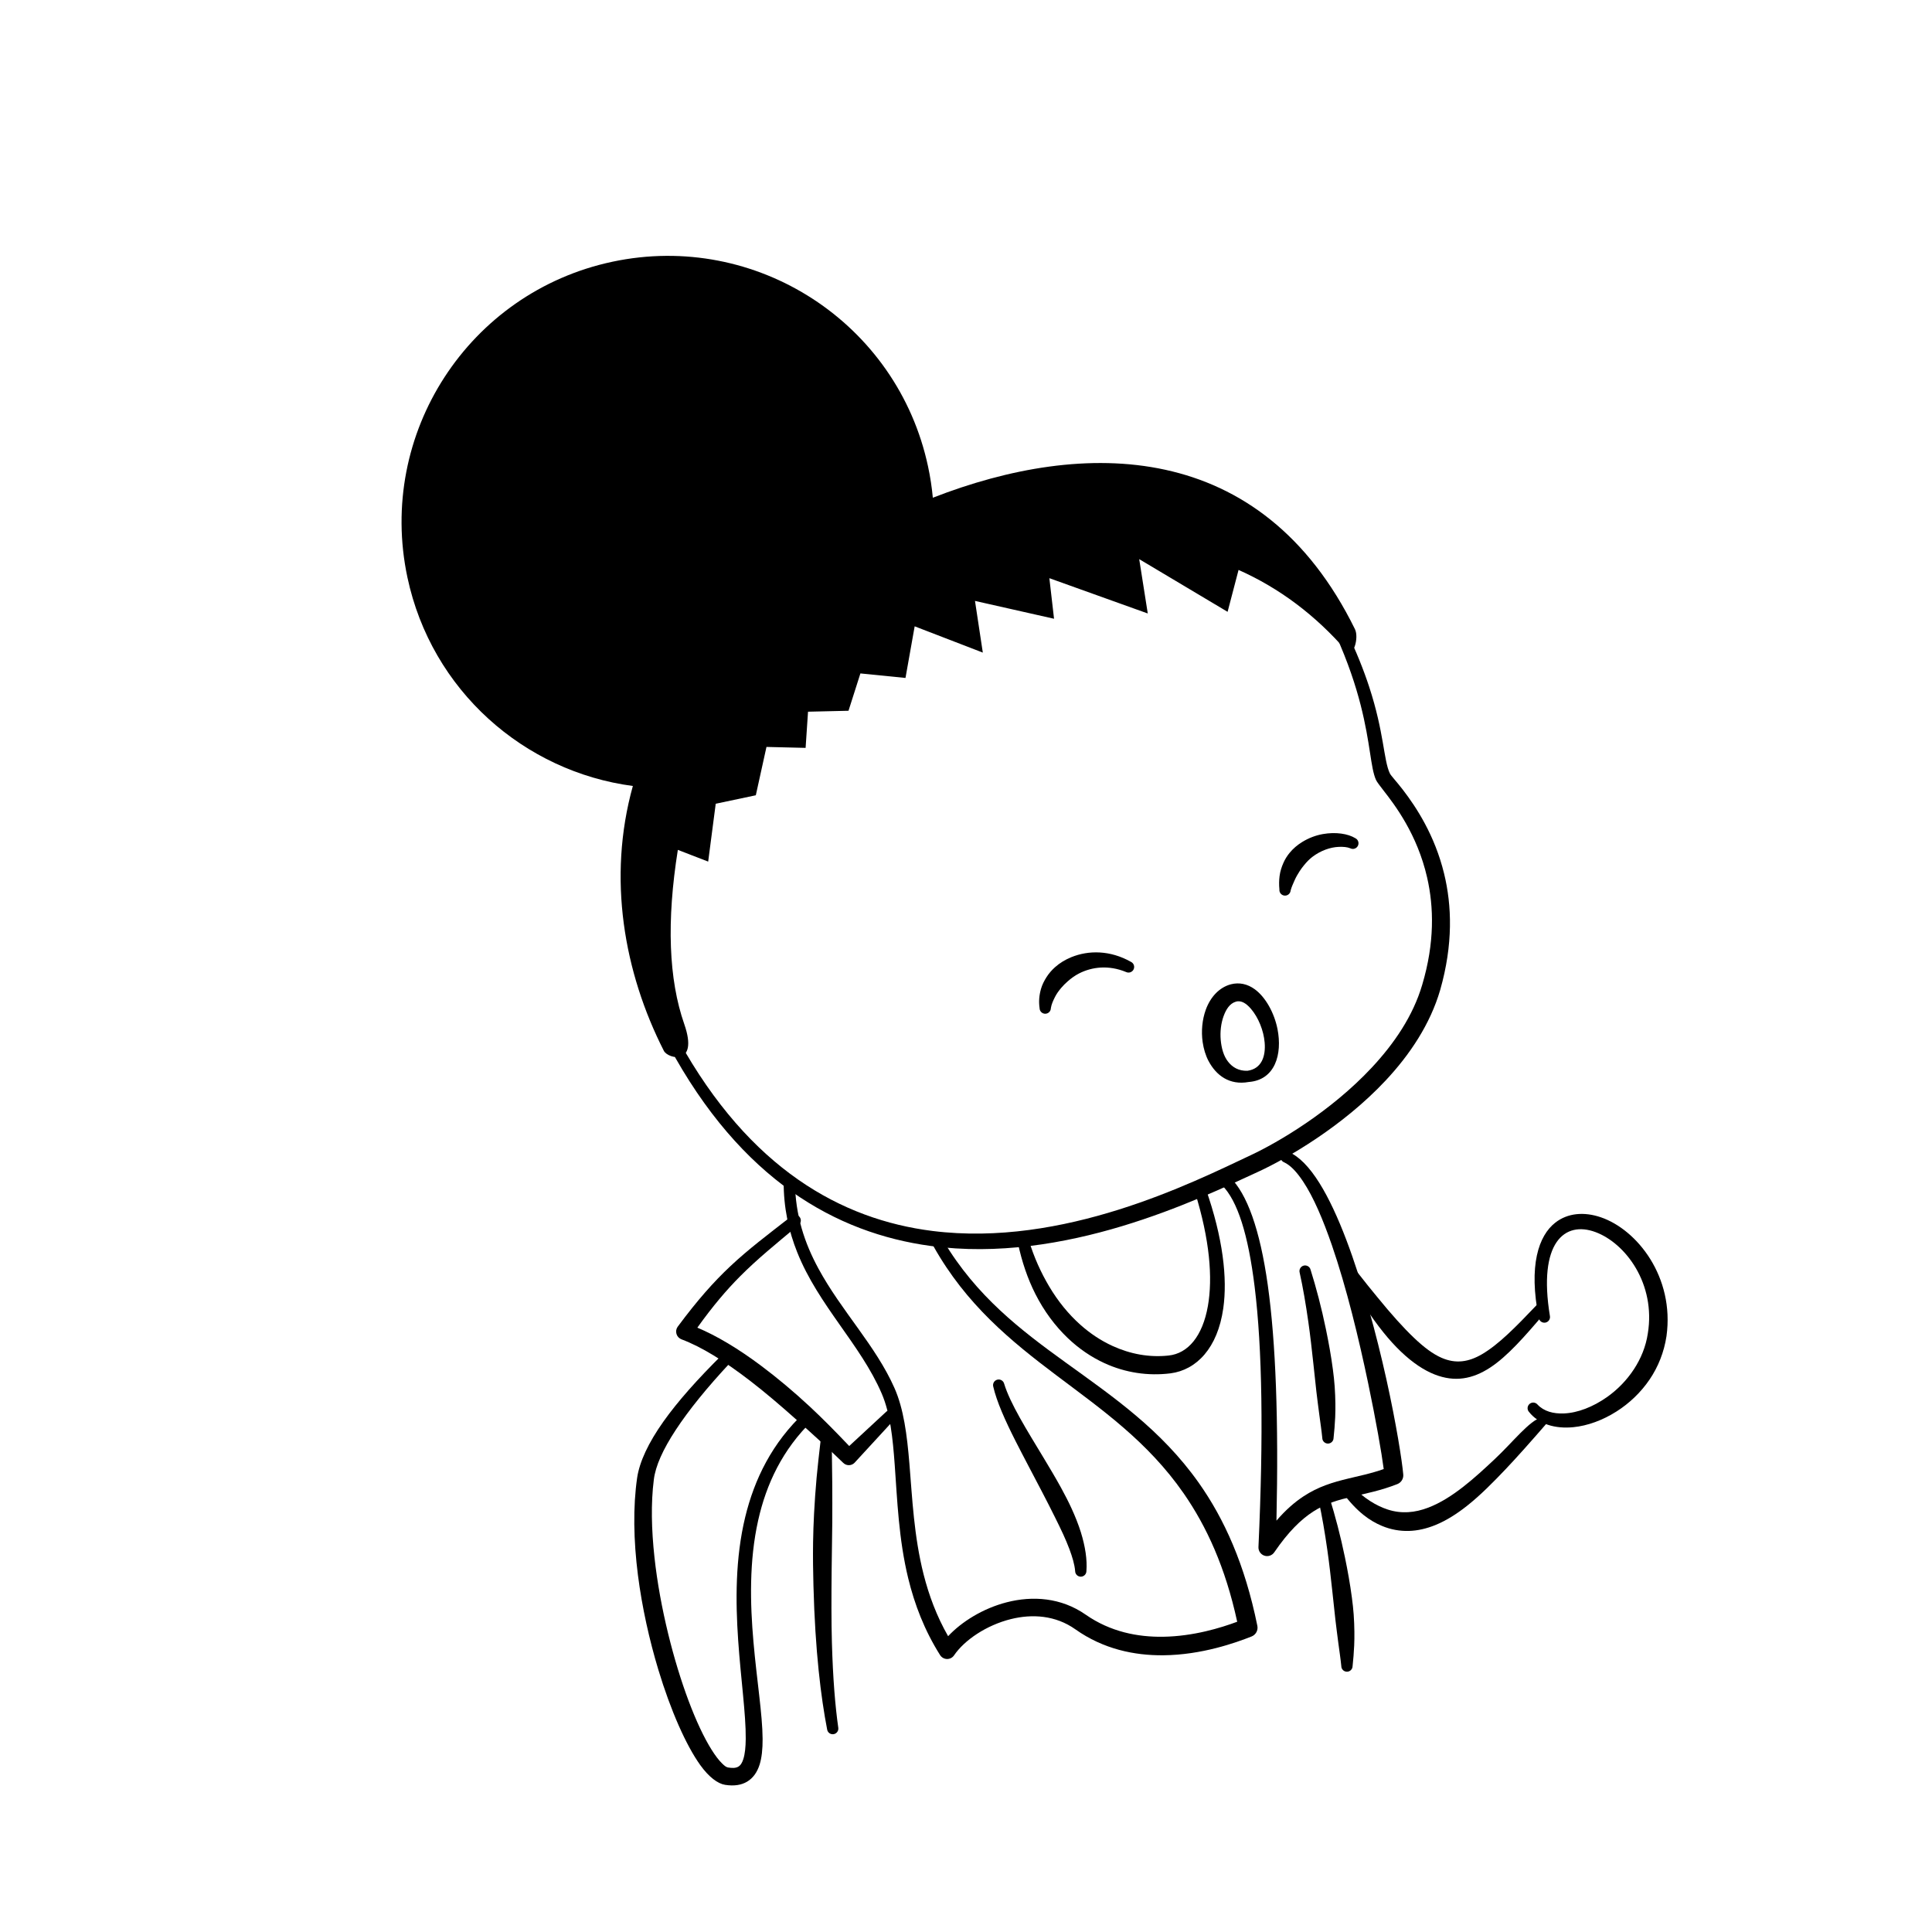 <?xml version="1.0" encoding="UTF-8"?>
<!-- Uploaded to: ICON Repo, www.iconrepo.com, Generator: ICON Repo Mixer Tools -->
<svg fill="#000000" width="800px" height="800px" version="1.1" viewBox="144 144 512 512" xmlns="http://www.w3.org/2000/svg">
 <g fill-rule="evenodd">
  <path d="m306.3 213.36c38.105-8.098 75.559 16.223 83.656 54.328 0.586 2.746 1 5.488 1.254 8.215 40.008-15.586 86.98-15.781 111.86 34.824 1.164 2.367-0.535 7.738-2.18 5.844-8.258-9.527-17.809-16.703-28.66-21.535l-2.906 11.105-23.422-13.965 2.269 14.402-26.078-9.352 1.238 10.75-20.949-4.727 2.074 13.695-18.059-6.961-2.434 13.68-11.945-1.199-3.156 9.895-10.727 0.25-0.641 9.586-10.371-0.25-2.824 12.809-10.625 2.246-2 15.332-8.039-3.106c-3.012 18.902-2.445 34.301 1.707 46.191 3.918 11.238-4.336 9.184-5.41 7.07-10.555-20.75-15.027-45.734-8.219-70.195-28.77-3.801-53.363-25.266-59.742-55.277-8.098-38.102 16.227-75.559 54.328-83.656z"/>
  <path d="m413.75 473.39c1.051 4.992 2.602 9.508 4.617 13.496 2.34 4.625 5.277 8.531 8.586 11.695 2.973 2.844 6.269 5.074 9.738 6.668 5.551 2.547 11.562 3.441 17.512 2.699 6.867-0.902 12.48-6.664 13.977-17.223 1.125-7.891-0.035-18.582-4.66-31.75-0.262-0.785-1.109-1.211-1.891-0.949-0.785 0.258-1.207 1.105-0.949 1.887 3.922 12.609 4.734 22.738 3.43 30.164-1.395 7.961-5.234 12.625-10.453 13.156-5.078 0.547-10.137-0.387-14.863-2.559-3.012-1.383-5.883-3.269-8.543-5.652-3.07-2.75-5.852-6.129-8.23-10.141-2.133-3.598-4-7.652-5.375-12.234-0.207-0.797-1.016-1.281-1.816-1.078-0.801 0.207-1.285 1.02-1.078 1.82z"/>
  <path d="m510.7 533.32c-0.562-4.34-2.051-12.848-4.137-22.816-2.434-11.625-5.703-25.223-9.602-36.52-2.348-6.789-4.871-12.746-7.629-16.883-1.648-2.469-3.305-4.293-5.086-5.106-0.762-0.328-1.109-1.207-0.789-1.965 0.328-0.758 1.211-1.109 1.965-0.781 2.801 1.129 5.609 4.055 8.254 8.289 2.5 4.008 4.902 9.215 7.117 15.055 4.309 11.352 7.981 25.09 10.602 36.867 2.656 11.961 4.195 21.914 4.484 25.305 0.094 1.098-0.543 2.125-1.562 2.531-4.336 1.703-8.211 2.465-11.895 3.32-3.562 0.824-6.934 1.727-10.383 3.945-3.289 2.117-6.644 5.402-10.344 10.812-0.574 0.848-1.637 1.215-2.609 0.898-0.973-0.32-1.617-1.242-1.582-2.266 1.359-29.617 1.016-52.617-1.012-69.008-1.703-13.777-4.5-22.785-8.676-26.934-0.59-0.574-0.605-1.523-0.027-2.113 0.574-0.59 1.523-0.602 2.113-0.027 4.559 4.367 8 13.875 10.07 28.613 2.129 15.164 2.891 35.98 2.301 62.449 2.465-2.852 4.828-4.898 7.156-6.43 3.938-2.598 7.777-3.734 11.863-4.719 2.953-0.711 6.043-1.336 9.406-2.519z"/>
  <path d="m471.87 573.78c-3.133-14.457-8.133-25.293-14.188-34.027-9.539-13.738-21.754-22.25-33.699-31.254-12.117-9.129-23.922-18.75-32.613-34.25-0.41-0.715-0.164-1.629 0.551-2.043 0.715-0.414 1.625-0.168 2.039 0.547 8.812 14.816 20.582 23.754 32.512 32.371 12.52 9.047 25.23 17.734 35.207 31.832 6.754 9.559 12.223 21.609 15.531 37.902 0.242 1.188-0.402 2.375-1.531 2.824-4.144 1.637-13.191 4.898-23.418 4.984-7.606 0.066-15.848-1.613-23.27-6.875-5.289-3.754-11.477-4.106-17.074-2.719-6.539 1.625-12.34 5.586-15.078 9.605-0.414 0.617-1.113 0.984-1.859 0.977-0.742-0.012-1.434-0.395-1.836-1.02-4.18-6.621-6.781-13.492-8.449-20.328-2.547-10.457-2.91-20.832-3.582-30.066-0.523-7.231-1.211-13.738-3.461-18.957-5.625-13.047-16.73-23.273-22.383-37.426-2.223-5.566-3.629-11.727-3.59-18.859 0-0.824 0.672-1.496 1.5-1.496 0.824 0 1.488 0.672 1.488 1.496 0.059 9.129 2.621 16.523 6.195 23.129 6.141 11.348 15.18 20.441 20.164 31.676 2.461 5.535 3.344 12.441 3.981 20.133 0.75 9.02 1.184 19.16 3.773 29.352 1.398 5.481 3.422 10.98 6.481 16.32 3.594-3.84 9.238-7.367 15.531-8.984 6.848-1.762 14.414-1.27 20.934 3.281 6.551 4.57 13.805 5.945 20.48 5.852 8.07-0.113 15.332-2.367 19.664-3.977z"/>
  <path d="m369.05 527.21 9.758-9.039c0.578-0.582 1.527-0.586 2.109-0.004 0.586 0.582 0.586 1.531 0.008 2.113l-10.477 11.387c-0.398 0.398-0.938 0.625-1.5 0.621-0.566 0-1.105-0.227-1.5-0.629-4.215-4.094-8.273-7.769-12.078-11.156-4.465-3.981-8.605-7.512-12.508-10.516-6.894-5.309-12.926-9.047-18.23-11.039-0.645-0.234-1.148-0.762-1.348-1.418-0.207-0.66-0.094-1.375 0.312-1.934 5.258-7.078 9.531-11.879 13.918-16.004 4.816-4.527 9.754-8.242 16.285-13.316 0.645-0.52 1.586-0.418 2.098 0.223 0.52 0.645 0.418 1.586-0.219 2.102-6.25 5.223-10.98 9.047-15.57 13.664-3.633 3.656-7.168 7.809-11.305 13.578 5.062 2.125 10.773 5.496 17.051 10.211 4.043 3.035 8.352 6.609 12.848 10.793 3.344 3.117 6.769 6.598 10.348 10.363z"/>
  <path d="m474.91 430.74c7.023-0.531 8.953-7.367 7.641-14.023-0.863-4.344-3.191-8.48-6.012-10.543-1.922-1.406-4.098-1.895-6.328-1.328-3.078 0.812-5.438 3.356-6.672 6.758-0.941 2.59-1.242 5.672-0.82 8.582 0.262 1.777 0.766 3.5 1.562 5 2.035 3.836 5.566 6.461 10.629 5.555zm-0.32-2.973c-2.324 0.074-3.961-0.922-5.113-2.375-1.215-1.523-1.773-3.617-1.973-5.777-0.191-2.156 0.062-4.394 0.75-6.301 0.656-1.805 1.625-3.375 3.246-3.856 1.48-0.453 2.84 0.527 4.019 1.898 1.945 2.269 3.363 5.723 3.629 8.949 0.293 3.562-0.758 6.926-4.559 7.461z"/>
  <path d="m498 312.27c3.266 7.273 5.266 13.41 6.574 18.527 2.644 10.324 2.609 16.633 4.078 19.887 0.227 0.496 0.941 1.461 2.016 2.832 2.973 3.801 8.926 11.59 11.539 23.059 1.781 7.789 2.012 17.281-1.305 28.395-2.426 8.27-7.465 15.629-13.371 21.953-10.922 11.699-24.902 19.848-31.984 23.172-15.789 7.449-49.758 24.473-84.434 20.121-24.074-3.023-48.426-16.43-67.285-50.527-0.398-0.727-1.305-0.992-2.031-0.598-0.719 0.395-0.992 1.305-0.594 2.027 19.172 35.621 44.438 49.672 69.391 53.066 35.59 4.836 70.695-12.219 86.988-19.723 7.434-3.449 22.16-11.871 33.617-24.109 6.449-6.883 11.836-14.973 14.461-23.992 3.461-12.109 3.094-22.418 1.039-30.844-2.484-10.207-7.414-17.648-10.902-22.188-1.773-2.305-3.172-3.742-3.469-4.359-1.684-3.496-1.496-10.797-5.496-22.988-1.43-4.363-3.391-9.34-6.121-14.973-0.348-0.75-1.238-1.074-1.984-0.727-0.75 0.352-1.074 1.242-0.727 1.988z"/>
  <path d="m361.44 526.04c-0.371 3.281-0.75 6.434-1.027 9.5-0.297 3.301-0.516 6.473-0.676 9.531-0.137 2.633-0.223 5.18-0.262 7.641-0.059 4.059 0 7.879 0.098 11.477 0.457 17.453 1.988 29.648 3.633 38.156 0.133 0.816 0.906 1.363 1.723 1.227 0.809-0.137 1.359-0.91 1.223-1.723-0.816-5.711-1.422-13.078-1.688-22.57-0.156-5.59-0.141-11.914-0.07-19.07 0.039-3.981 0.129-8.219 0.168-12.73 0.023-3.387 0.012-6.922-0.008-10.625-0.02-3.418-0.109-6.953-0.125-10.652 0.047-0.824-0.59-1.527-1.414-1.57-0.824-0.047-1.527 0.586-1.574 1.41z"/>
  <path d="m502.45 585.53c0.18-1.758 0.348-3.562 0.426-5.457 0.051-1.195 0.066-2.406 0.051-3.641-0.02-1.492-0.074-3.004-0.184-4.535-0.109-1.492-0.273-2.996-0.477-4.504-0.469-3.586-1.121-7.188-1.848-10.703-1.168-5.66-2.59-11.059-4.07-15.766-0.211-0.797-1.035-1.27-1.828-1.059-0.797 0.215-1.27 1.035-1.059 1.832 0.883 3.973 1.637 8.426 2.301 13.086 0.52 3.621 0.93 7.356 1.336 11.078 0.277 2.481 0.516 4.957 0.797 7.379 0.242 2.094 0.52 4.141 0.773 6.137 0.277 2.141 0.598 4.172 0.793 6.152 0 0.824 0.668 1.492 1.496 1.492 0.82 0 1.492-0.668 1.492-1.492z"/>
  <path d="m497.41 525.07c0.18-1.758 0.348-3.562 0.43-5.457 0.051-1.195 0.062-2.406 0.051-3.641-0.023-1.492-0.078-3.004-0.188-4.535-0.105-1.492-0.273-2.996-0.473-4.504-0.469-3.586-1.125-7.188-1.852-10.703-1.168-5.66-2.59-11.059-4.07-15.766-0.211-0.797-1.031-1.27-1.828-1.059-0.797 0.215-1.27 1.035-1.059 1.832 0.883 3.969 1.637 8.426 2.301 13.086 0.52 3.621 0.93 7.356 1.336 11.078 0.277 2.481 0.516 4.957 0.797 7.379 0.242 2.094 0.52 4.141 0.777 6.137 0.277 2.141 0.594 4.172 0.789 6.152 0 0.824 0.672 1.492 1.496 1.492 0.82 0 1.492-0.668 1.492-1.492z"/>
  <path d="m431.91 560.34c0.234-2.996-0.301-6.492-1.469-10.27-0.633-2.031-1.469-4.129-2.441-6.258-0.828-1.824-1.789-3.664-2.793-5.508-1.457-2.656-3.043-5.305-4.617-7.922-4.449-7.387-8.867-14.383-10.484-19.691-0.211-0.801-1.031-1.273-1.828-1.059-0.797 0.211-1.27 1.031-1.059 1.828 0.918 3.996 3.16 8.992 5.894 14.395 2.195 4.328 4.66 8.934 7.012 13.453 1.211 2.32 2.387 4.621 3.484 6.84 0.77 1.562 1.523 3.07 2.191 4.547 0.594 1.316 1.137 2.586 1.598 3.82 0.773 2.086 1.367 4.012 1.523 5.824 0 0.824 0.672 1.496 1.496 1.496s1.492-0.672 1.492-1.496z"/>
  <path d="m486.03 379.98c0.273-1.008 0.688-1.852 1.055-2.699 0.383-0.879 0.84-1.633 1.301-2.363 0.383-0.602 0.801-1.141 1.223-1.66 0.676-0.828 1.391-1.574 2.188-2.18 2.195-1.668 4.75-2.559 6.984-2.648 1.172-0.047 2.234 0.031 3.055 0.375 0.73 0.379 1.641 0.09 2.012-0.645 0.379-0.734 0.09-1.637-0.641-2.012-1.98-1.219-5.223-1.715-8.645-1.109-1.844 0.324-3.719 1.023-5.461 2.094-1.246 0.766-2.418 1.734-3.402 2.953-0.613 0.758-1.156 1.613-1.574 2.566-0.477 1.074-0.863 2.234-1.027 3.531-0.145 1.125-0.164 2.269-0.043 3.543-0.07 0.82 0.539 1.547 1.359 1.617 0.824 0.07 1.547-0.539 1.617-1.363z"/>
  <path d="m422.49 411.16c0.168-1.051 0.605-1.973 1.07-2.91 0.441-0.895 1.035-1.691 1.691-2.473 0.508-0.605 1.078-1.16 1.688-1.699 0.898-0.789 1.879-1.516 2.988-2.086 3.449-1.766 7.852-2.309 12.488-0.398 0.746 0.359 1.637 0.051 2-0.691 0.359-0.742 0.051-1.637-0.695-1.996-5.531-3.121-11.223-3.098-15.777-1.258-1.617 0.652-3.102 1.555-4.344 2.664-0.871 0.777-1.633 1.656-2.246 2.613-0.633 0.992-1.16 2.027-1.477 3.133-0.477 1.672-0.637 3.363-0.375 5.102 0 0.824 0.672 1.492 1.492 1.492 0.828 0 1.496-0.668 1.496-1.492z"/>
  <path d="m499.82 539.57c1.816 2.461 3.652 4.394 5.519 5.898 1.598 1.285 3.231 2.215 4.848 2.894 2.398 1.012 4.797 1.41 7.156 1.352 2.383-0.062 4.723-0.625 7-1.543 2.914-1.18 5.719-2.969 8.383-5.07 3.668-2.894 7.082-6.394 10.195-9.66 2.828-2.973 6.684-7.277 11.559-12.922-0.73-0.809-1.359-1.129-1.879-0.961-3.367 0.977-7.512 6.449-12.445 11.086-5.238 4.91-11.223 10.438-17.645 12.891-1.758 0.672-3.543 1.105-5.371 1.207-1.738 0.094-3.508-0.098-5.336-0.688-3.09-1.004-6.336-2.961-9.719-6.43-0.539-0.625-1.48-0.699-2.109-0.16-0.625 0.535-0.695 1.48-0.156 2.106z"/>
  <path d="m501.27 482.86c1.496 2.637 2.902 5.055 4.324 7.246 1.691 2.617 3.356 4.902 4.961 6.91 1.594 1.988 3.148 3.688 4.656 5.129 3.199 3.062 6.195 5 8.965 6.094 5.352 2.106 10.059 1.238 14.719-1.809 4.574-2.992 9.145-8.207 14.484-14.5 0.547-0.613 0.5-1.559-0.113-2.109-0.613-0.551-1.559-0.504-2.109 0.109-5.394 5.656-9.969 10.363-14.445 12.969-3.484 2.027-6.887 2.594-10.699 0.926-2.281-0.996-4.652-2.769-7.324-5.32-1.398-1.332-2.875-2.863-4.449-4.613-1.652-1.836-3.41-3.902-5.301-6.223-1.621-1.98-3.367-4.098-5.176-6.457-0.453-0.688-1.379-0.879-2.07-0.422-0.688 0.453-0.875 1.383-0.422 2.07z"/>
  <path d="m549.19 518.16c2.566 3.246 6.902 4.543 11.793 4.055 3.703-0.367 7.727-1.812 11.441-4.18 3.32-2.113 6.387-4.984 8.754-8.477 2.234-3.301 3.812-7.176 4.461-11.473 2.164-15.66-7.773-28.211-17.406-31.496-4.414-1.504-8.766-1.148-12.055 1.418-4.422 3.449-7.156 11.352-4.375 25.297 0.148 0.809 0.93 1.348 1.738 1.203 0.812-0.148 1.352-0.93 1.207-1.738-3.215-19.527 3.91-25.293 12.086-22.25 8.004 2.981 15.984 13.73 13.863 26.824-0.523 3.547-1.863 6.711-3.656 9.469-1.949 2.992-4.438 5.5-7.16 7.422-3.711 2.617-7.789 4.199-11.422 4.34-2.797 0.113-5.309-0.543-7.004-2.359-0.539-0.625-1.48-0.699-2.106-0.16-0.629 0.535-0.699 1.48-0.16 2.106z"/>
  <path d="m335.46 502.96c-6.699 6.606-11.91 12.508-15.617 17.727-4.078 5.742-6.344 10.723-6.981 14.852-1.141 7.766-0.965 16.75 0.191 25.836 1.094 8.586 3.043 17.258 5.402 25.082 3.285 10.895 7.406 20.145 11.133 25.324 2.293 3.188 4.652 4.918 6.566 5.219 2.473 0.391 4.367 0.027 5.82-0.832 1.551-0.926 2.672-2.438 3.34-4.562 0.555-1.789 0.801-4.078 0.785-6.777-0.07-12.934-6.012-36.383-1.168-57.961 2.141-9.539 6.406-18.707 14.332-26.379 0.598-0.57 0.621-1.516 0.055-2.113-0.57-0.598-1.516-0.621-2.117-0.055-8.559 8-13.277 17.652-15.719 27.742-5.273 21.785 0.266 45.648 0.145 58.758-0.023 2.152-0.191 3.981-0.656 5.406-0.289 0.887-0.672 1.582-1.324 1.961-0.688 0.391-1.59 0.402-2.738 0.207-0.512-0.09-1.008-0.531-1.582-1.098-0.887-0.871-1.793-2.086-2.731-3.574-4.094-6.504-8.402-17.984-11.512-30.715-1.617-6.625-2.918-13.586-3.652-20.387-0.781-7.215-0.961-14.242-0.164-20.477 0.441-3.652 2.426-8.043 5.832-13.23 3.426-5.211 8.242-11.172 14.5-17.867 0.574-0.59 0.562-1.539-0.023-2.113-0.598-0.574-1.543-0.562-2.117 0.027z"/>
 </g>
</svg>